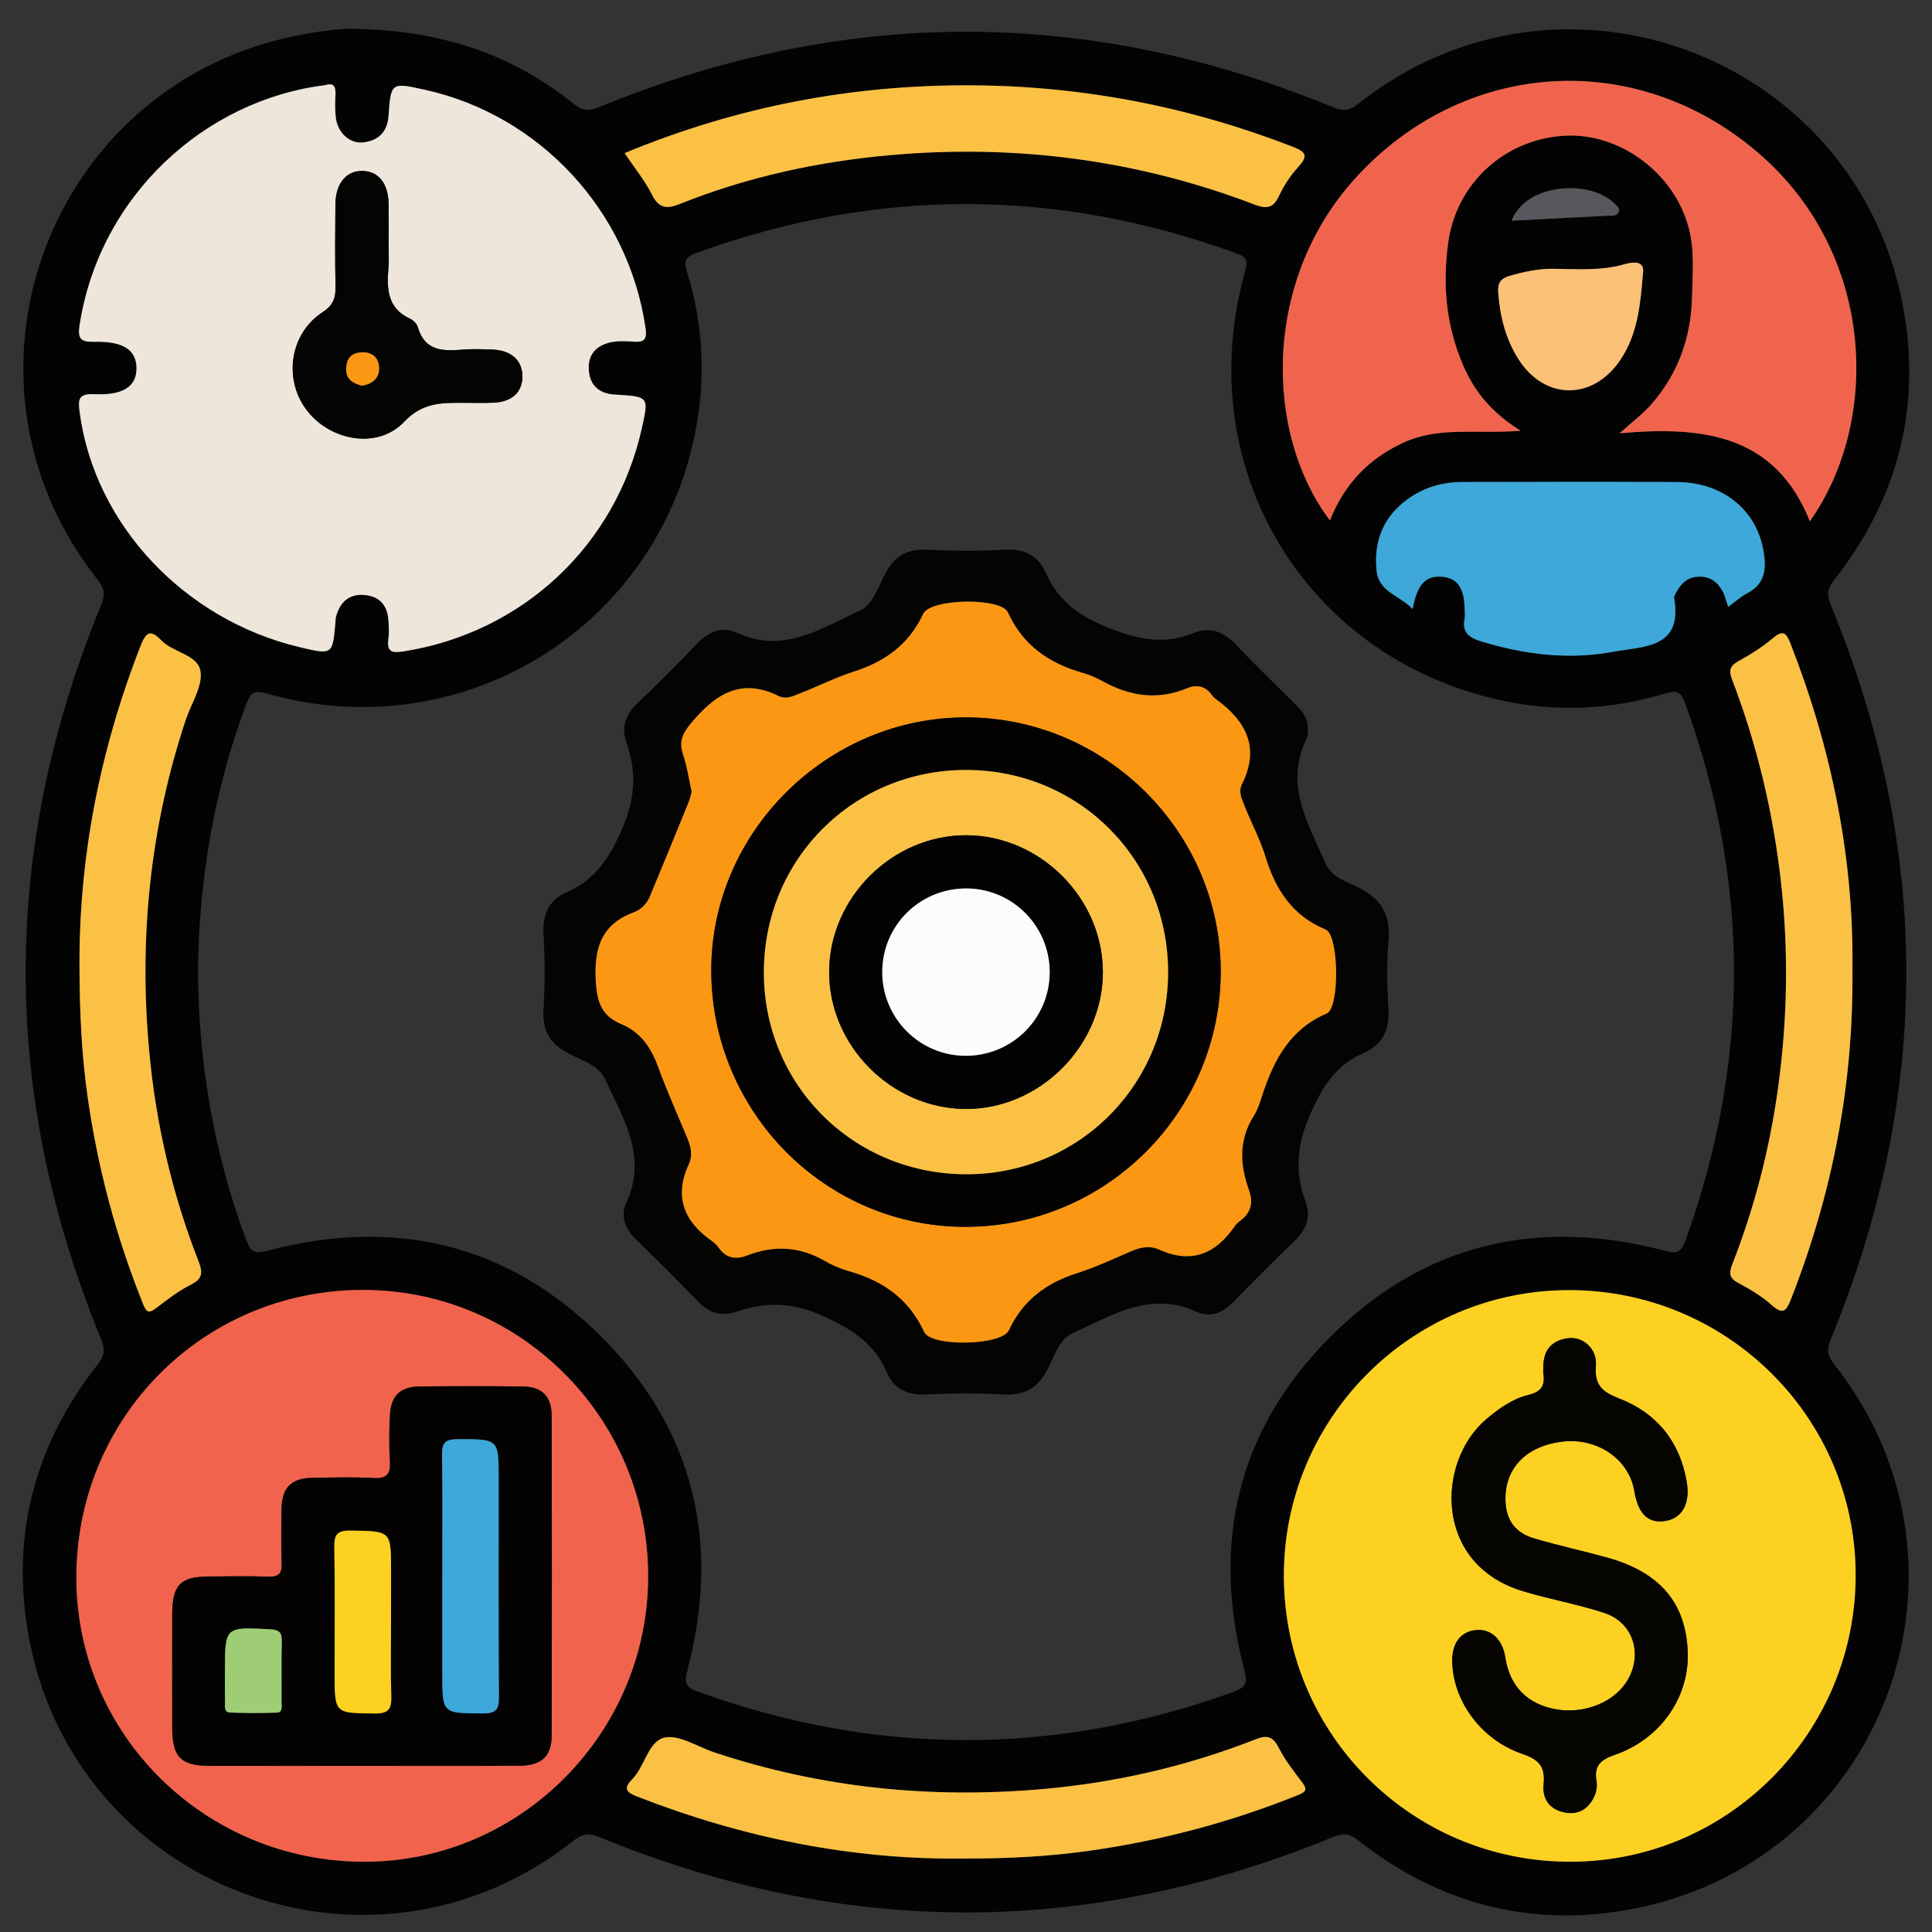 <?xml version="1.0" encoding="UTF-8"?>
<svg xmlns="http://www.w3.org/2000/svg" xmlns:xlink="http://www.w3.org/1999/xlink" version="1.1" id="Layer_1" x="0px" y="0px" width="85px" height="85px" viewBox="0 0 85 85" xml:space="preserve">
<rect x="0" y="0" width="85" height="85" fill="#333333" stroke="none"/>
<g id="Layer_1_1_" display="none">
	<path display="inline" fill="#030303" d="M42.807,4.472c11.269,0,22.541,0.083,33.808-0.04c4.668-0.05,8.201,3.523,8.171,8.15   c-0.093,14.03-0.03,28.062-0.036,42.092c-0.001,3.911-2.402,6.93-6.115,7.725c-0.722,0.156-1.455,0.145-2.188,0.145   c-6.227,0.003-12.452,0.01-18.68-0.011c-0.635-0.003-0.882,0.114-0.861,0.821c0.055,1.886,0.041,3.774,0.005,5.662   c-0.011,0.575,0.123,0.764,0.731,0.756c2.535-0.035,5.072-0.043,7.606-0.002c2.024,0.033,3.799,0.73,5.179,2.269   c0.86,0.957,1.315,2.081,1.313,3.38c-0.003,1.268,0.003,2.536-0.001,3.805c-0.004,1.284-0.434,1.723-1.721,1.723   c-10.113,0.003-20.229,0-30.343,0c-7.945,0-15.89,0.002-23.835,0c-1.569,0-1.926-0.359-1.928-1.938c0-0.986,0-1.973,0-2.959   c0-3.25,1.911-5.523,5.111-6.137c1.094-0.208,2.189-0.146,3.286-0.152c1.888-0.013,3.776-0.037,5.662,0.014   c0.662,0.021,0.786-0.191,0.773-0.801c-0.04-1.859-0.05-3.722,0.003-5.578c0.021-0.731-0.233-0.865-0.905-0.863   c-6.311,0.023-12.622,0.006-18.933,0.018c-3.29,0.008-5.734-1.385-7.253-4.318c-0.511-0.987-0.75-2.061-0.75-3.174   c-0.003-14.37-0.021-28.738,0.01-43.106c0.009-4.264,3.414-7.468,7.826-7.472C20.098,4.464,31.452,4.472,42.807,4.472z    M74.936,42.17c-1.028,0.671-1.494,1.51-0.854,2.717c0.128,0.24,0.154,0.535,0.217,0.807c0.08,0.351,0.286,0.531,0.649,0.523   c1.06,0.271,2.118,0.547,3.18,0.819c1.106,0.296,2.214,0.595,3.322,0.888c0.353,0.094,0.618,0.137,0.601-0.416   c-0.041-1.316-0.031-2.638-0.002-3.955c0.01-0.432-0.166-0.585-0.546-0.673c-1.116-0.26-2.226-0.543-3.338-0.817   c-0.531-0.146-1.083-0.241-1.589-0.447C75.837,41.315,75.316,41.498,74.936,42.17z M80.848,39.854   c0.037,0.02,0.075,0.039,0.114,0.058c-0.017-0.042-0.034-0.083-0.051-0.125c-0.06-0.124-0.103-0.262-0.183-0.37   c-2.58-3.447-7.889-3.564-10.852-0.207c-0.59,0.668-1.182,0.963-2.061,0.733c-5.573-1.457-11.15-2.902-16.729-4.34   c-0.768-0.198-1.188-0.633-1.341-1.429c-0.646-3.31-3.31-5.64-6.655-5.796c-1.201-0.056-2.37,0.157-3.539,0.887   c1.757,0.452,3.354,0.897,4.968,1.264c0.906,0.206,1.41,0.689,1.625,1.59c0.287,1.202,0.631,2.391,0.98,3.577   c0.182,0.612,0.033,1.105-0.393,1.543c-0.941,0.97-1.887,1.936-2.826,2.907c-0.477,0.493-1.017,0.624-1.689,0.435   c-1.353-0.379-2.715-0.724-4.083-1.045c-0.324-0.076-0.655-0.3-1.094-0.127c0.127,0.184,0.211,0.325,0.315,0.45   c2.805,3.407,7.819,3.493,10.793,0.141c0.645-0.726,1.271-0.942,2.22-0.69c5.403,1.437,10.815,2.847,16.239,4.209   c1.007,0.254,1.539,0.721,1.733,1.756c0.356,1.889,1.433,3.345,3.024,4.401c2.127,1.416,5.152,1.554,6.932,0.337   c-0.248-0.279-0.609-0.269-0.923-0.353c-1.356-0.362-2.718-0.711-4.084-1.038c-0.698-0.168-1.144-0.551-1.333-1.251   c-0.338-1.247-0.7-2.488-1.039-3.735c-0.191-0.706-0.05-1.314,0.503-1.846c0.833-0.799,1.657-1.611,2.425-2.471   c0.641-0.716,1.328-0.907,2.258-0.643C77.672,39.123,79.232,39.597,80.848,39.854z M71.443,52.832   c-0.848-0.587-1.752-0.85-2.815-0.828c-3.257,0.059-6.517,0.061-9.772-0.003c-0.922-0.019-1.551,0.265-2.023,1.006   c-0.657,0.611-1.38,0.72-2.145,0.233c-1.453-0.924-2.764-0.811-4.408-0.139c-1.754,0.717-2.855,1.61-3.25,3.439   c-0.166,0.773-0.735,1.168-1.543,1.168c-1.771,0.002-3.543,0.002-5.315,0c-0.764-0.001-1.273-0.366-1.532-1.085   c-0.114-0.317-0.284-0.62-0.35-0.944c-0.254-1.253-0.949-2.021-2.247-2.209c-0.243-0.035-0.501-0.137-0.697-0.283   c-1.479-1.104-2.923-0.855-4.375,0.054c-0.766,0.479-1.487,0.379-2.144-0.234c-0.472-0.745-1.102-1.046-2.026-1.006   c-1.852,0.08-3.709,0.021-5.564,0.024c-4.58,0.009-9.161,0.021-13.741,0.031c-1.038-0.231-1.361-0.591-1.361-1.595   C6.129,37.644,6.128,24.824,6.136,12.005c0-1.399,0.862-2.254,2.25-2.313C8.583,9.683,8.78,9.688,8.977,9.688   c22.568,0,45.134,0,67.705,0c0.281,0,0.563-0.004,0.844,0.021c1.107,0.103,1.912,0.931,1.99,2.044   c0.02,0.281,0.01,0.563,0.01,0.845c0,7.241,0,14.481,0.007,21.722c0,0.31-0.146,0.677,0.284,0.877   c0.785,0.365,1.439,0.938,2.221,1.531c0-0.281,0-0.44,0-0.6c0-7.974,0.008-15.947-0.004-23.92c-0.004-2.98-2.066-5.029-5.059-5.03   c-22.767-0.006-45.531-0.006-68.295,0C5.654,7.181,3.618,9.25,3.61,12.293c-0.008,3.156-0.002,6.311-0.002,9.467   c0,10.96,0.006,21.92-0.006,32.879c-0.002,1.518,0.449,2.82,1.55,3.873c1.112,1.066,2.479,1.317,3.97,1.316   c22.455-0.014,44.911-0.01,67.366-0.01c0.31,0,0.619-0.004,0.93-0.021c2.211-0.108,4.032-1.612,4.475-3.794   c0.342-1.684,0.078-3.395,0.15-5.234C78.824,53.631,75.311,54.195,71.443,52.832z M74.945,34.031   c0.308,0.015,0.627-0.016,0.922,0.054c0.855,0.204,0.976-0.165,0.972-0.946c-0.034-6.354-0.019-12.709-0.019-19.064   c0-1.797,0-1.797-1.872-1.635c-0.169-0.015-0.335-0.044-0.503-0.044c-21.631-0.002-43.263,0.001-64.895-0.016   c-0.608,0-0.729,0.175-0.728,0.75c0.017,11.802,0.02,23.604-0.006,35.405c-0.001,0.705,0.233,0.802,0.849,0.799   c4.844-0.021,9.689-0.012,14.534-0.012c0.269,0,0.537,0,0.967,0c-0.768-0.805-0.59-1.563-0.155-2.262   c0.853-1.365,0.727-2.57,0.132-4.112c-0.715-1.852-1.674-3.013-3.592-3.436c-0.753-0.166-1.068-0.736-1.059-1.518   c0.021-1.662,0.005-3.323,0.006-4.985c0.001-1.238,0.155-1.615,1.328-1.917c1.692-0.437,2.481-1.452,3.196-3.057   c0.773-1.735,0.805-3.118-0.13-4.655c-0.489-0.804-0.248-1.476,0.405-2.103c1.138-1.091,2.236-2.224,3.353-3.339   c0.917-0.916,1.249-1.059,2.363-0.427c1.477,0.838,2.726,0.743,4.346,0.105c1.782-0.702,2.845-1.629,3.262-3.439   c0.199-0.863,0.836-1.189,1.712-1.175c1.548,0.027,3.098,0.007,4.646,0.007c1.457,0,1.775,0.124,2.166,1.48   c0.442,1.54,1.338,2.305,2.832,2.987c1.822,0.833,3.311,0.928,4.961-0.115c0.65-0.41,1.287-0.222,1.828,0.331   c0.905,0.927,1.825,1.839,2.748,2.75c1.911,1.888,1.873,1.699,0.727,4.084c-0.419,0.874-0.572,1.615,0.011,2.481   c0.37,0.548,0.657,1.205,0.782,1.852c0.205,1.044,0.806,1.515,1.768,1.842c2.661,0.903,2.346,0.848,2.357,3.405   c0.004,0.758-0.247,1.707,0.113,2.224c0.392,0.564,1.433,0.473,2.18,0.703c0.025,0.008,0.053,0.018,0.079,0.028   c0.323,0.131,0.569,0.053,0.825-0.2C70.182,35.062,72.412,34.192,74.945,34.031z M28.872,35.802   c-0.384-7.415,5.85-14.176,13.27-14.392c7.521-0.219,13.526,4.876,14.538,12.356c0.051,0.375,0.184,0.542,0.524,0.628   c1.553,0.393,3.104,0.795,4.653,1.2c0.383,0.1,0.592,0.101,0.604-0.429c0.043-1.681,0.069-1.681-1.526-2.302   c-0.262-0.102-0.518-0.222-0.785-0.305c-0.649-0.203-1.035-0.629-1.196-1.291c-0.392-1.594-1.022-3.091-1.874-4.496   c-0.318-0.524-0.33-1.057-0.063-1.607c0.172-0.354,0.321-0.717,0.481-1.077c0.563-1.26,0.565-1.263-0.406-2.227   c-0.558-0.555-1.046-1.376-1.714-1.571c-0.721-0.211-1.49,0.494-2.225,0.823c-0.687,0.308-1.271,0.292-1.907-0.106   c-1.101-0.689-2.274-1.287-3.54-1.542c-1.326-0.268-2.115-0.93-2.391-2.239c-0.034-0.162-0.146-0.31-0.176-0.472   c-0.168-0.87-0.664-1.171-1.549-1.069c-0.859,0.099-1.88-0.213-2.564,0.152c-0.661,0.354-0.703,1.461-1.011,2.238   c-0.252,0.637-0.655,1.001-1.322,1.157c-0.987,0.23-1.962,0.541-2.853,1.019c-2.883,1.548-1.911,1.406-5.009,0.099   c-0.406-0.171-0.671-0.167-0.946,0.18c-0.173,0.219-0.398,0.397-0.594,0.6c-0.548,0.563-1.422,1.067-1.547,1.714   c-0.124,0.638,0.483,1.436,0.82,2.14c0.334,0.699,0.313,1.323-0.105,1.989c-0.673,1.076-1.271,2.223-1.501,3.464   c-0.261,1.414-1.067,2.091-2.37,2.493c-1.407,0.433-1.39,0.504-1.383,1.952c0.004,0.787-0.25,1.764,0.121,2.307   c0.369,0.541,1.362,0.688,2.107,0.931c0.758,0.247,1.151,0.742,1.317,1.491c0.232,1.047,0.506,2.131,1.123,2.981   c1.118,1.539,1.053,2.987,0.071,4.498c-0.367,0.563-0.319,1.021,0.257,1.407c0.137,0.093,0.237,0.24,0.362,0.354   c0.6,0.545,1.05,1.491,1.784,1.58c0.679,0.082,1.458-0.48,2.158-0.828c0.678-0.338,1.277-0.304,1.906,0.101   c0.806,0.519,1.659,1.056,2.582,1.216c2.109,0.361,3.345,1.505,3.743,3.588c0.078,0.408,0.328,0.521,0.729,0.51   c0.816-0.027,1.639-0.058,2.449,0.006c0.662,0.054,0.958-0.209,1.131-0.813c0.16-0.564,0.438-1.096,0.633-1.65   c0.193-0.556,0.562-0.904,1.122-1.039c1.653-0.396,3.199-1.055,4.654-1.927c0.474-0.282,0.938-0.295,1.451-0.103   c0.853,0.322,1.704,1.193,2.526,0.896c0.791-0.285,1.316-1.265,2.019-1.869c0.511-0.438,0.573-0.812,0.278-1.425   c-0.369-0.772-1.064-1.556-0.85-2.415c0.225-0.895-0.206-0.964-0.798-1.089c-0.304-0.063-0.619-0.103-0.899-0.224   c-0.558-0.242-0.869-0.075-1.246,0.408c-2.629,3.394-6.104,5.32-10.394,5.502C35.58,49.609,29.284,43.768,28.872,35.802z    M42.837,78.238c7.856,0,15.714,0.005,23.572-0.008c0.858-0.002,2.01,0.379,2.493-0.174c0.424-0.483,0.103-1.607,0.137-2.447   c0.041-0.998-0.413-1.729-1.189-2.289c-0.901-0.65-1.928-0.862-3.025-0.862c-14.672,0.005-29.345,0.004-44.017,0.004   c-0.226,0-0.451-0.002-0.675,0.017c-2.325,0.191-3.51,1.459-3.51,3.748c0,0.338,0.051,0.687-0.01,1.012   c-0.168,0.904,0.253,1.021,1.05,1.019C26.053,78.229,34.445,78.238,42.837,78.238z M42.756,69.755   c3.547,0,7.096-0.009,10.645,0.011c0.548,0.002,0.801-0.092,0.787-0.729c-0.043-1.913-0.039-3.83-0.004-5.743   c0.012-0.62-0.238-0.761-0.791-0.76c-7.098,0.01-14.192,0.011-21.29-0.004c-0.522,0-0.676,0.166-0.669,0.679   c0.025,1.942,0.036,3.886-0.005,5.828c-0.012,0.616,0.199,0.735,0.767,0.731C35.717,69.743,39.237,69.755,42.756,69.755z    M51.479,42.481c-0.918-0.495-1.564-0.34-2.375,0.355c-5.365,4.607-13.638,2.094-15.63-4.689c-0.187-0.637-0.344-1.272,0.176-1.829   c0.523-0.561,1.155-0.438,1.806-0.269c2.121,0.552,4.249,1.08,6.369,1.632c0.311,0.081,0.543,0.148,0.837-0.112   c1.762-1.557,1.749-1.543,1.166-3.745c-0.151-0.574-0.442-0.801-0.995-0.934c-2.103-0.508-4.196-1.057-6.287-1.612   c-1.507-0.4-1.809-1.489-0.745-2.606c4.949-5.192,13.729-3.345,16.173,3.403c0.074,0.211,0.139,0.427,0.207,0.641   c0.246,0.746,0.992,0.717,1.473,0.663c0.434-0.049,0.105-0.634,0.017-0.957c-1.271-4.605-5.249-7.93-9.894-8.291   c-4.81-0.374-9.317,2.3-11.229,6.659c-1.946,4.435-0.879,9.558,2.675,12.853C39.92,48.001,47.711,47.467,51.479,42.481z    M60.552,49.271c2.269,0,4.388,0,6.589,0c-0.58-0.953-1.072-1.862-1.317-2.875c-0.068-0.282-0.271-0.342-0.482-0.396   c-1.711-0.445-3.426-0.873-5.133-1.327c-0.515-0.136-0.563,0.084-0.403,0.468c0.283,0.672,0.577,1.338,0.896,1.994   C61.05,47.855,61.2,48.557,60.552,49.271z"></path>
	<path display="inline" fill="#D7EBFD" d="M74.945,34.031c-2.533,0.161-4.766,1.03-6.59,2.832c-0.256,0.253-0.502,0.332-0.824,0.2   c-0.026-0.011-0.053-0.02-0.079-0.028c-0.747-0.23-1.788-0.139-2.181-0.703c-0.359-0.518-0.108-1.466-0.112-2.224   c-0.013-2.558,0.304-2.502-2.357-3.405c-0.962-0.327-1.563-0.798-1.768-1.842c-0.125-0.647-0.412-1.304-0.782-1.852   c-0.583-0.867-0.43-1.607-0.011-2.481c1.147-2.385,1.186-2.196-0.728-4.084c-0.922-0.91-1.842-1.823-2.746-2.75   c-0.543-0.553-1.179-0.741-1.828-0.331c-1.651,1.042-3.14,0.947-4.961,0.115c-1.494-0.682-2.391-1.447-2.834-2.987   c-0.39-1.356-0.707-1.479-2.164-1.48c-1.551,0-3.1,0.021-4.647-0.007c-0.876-0.015-1.513,0.312-1.712,1.175   c-0.417,1.81-1.48,2.737-3.262,3.439c-1.62,0.638-2.869,0.733-4.346-0.105c-1.115-0.632-1.446-0.489-2.363,0.427   c-1.116,1.115-2.214,2.248-3.353,3.339c-0.653,0.627-0.895,1.298-0.405,2.103c0.935,1.538,0.903,2.92,0.13,4.655   c-0.714,1.604-1.503,2.62-3.196,3.057c-1.173,0.303-1.327,0.679-1.328,1.917c-0.001,1.662,0.014,3.324-0.006,4.985   c-0.009,0.782,0.305,1.352,1.059,1.518c1.918,0.422,2.877,1.584,3.592,3.436c0.595,1.542,0.721,2.747-0.132,4.112   c-0.435,0.697-0.613,1.457,0.155,2.262c-0.43,0-0.698,0-0.967,0c-4.844,0-9.689-0.012-14.534,0.012   c-0.616,0.003-0.85-0.094-0.849-0.799C8.843,36.733,8.84,24.931,8.823,13.129c0-0.575,0.12-0.75,0.728-0.75   c21.631,0.017,43.264,0.014,64.895,0.016c0.168,0,0.334,0.029,0.503,0.044C74.947,19.637,74.945,26.834,74.945,34.031z"></path>
	<path display="inline" fill="#E8EBED" d="M28.825,53.007c0.657,0.613,1.378,0.714,2.144,0.234c1.452-0.909,2.897-1.157,4.375-0.054   c0.196,0.146,0.455,0.248,0.697,0.283c1.298,0.188,1.993,0.956,2.247,2.209c0.065,0.324,0.236,0.627,0.35,0.944   c0.259,0.719,0.768,1.084,1.532,1.085c1.771,0.002,3.543,0.002,5.314,0c0.809,0,1.379-0.395,1.545-1.168   c0.394-1.829,1.494-2.723,3.248-3.439c1.646-0.672,2.957-0.785,4.408,0.139c0.766,0.484,1.487,0.378,2.146-0.233   c4.573,0.004,9.146,0.007,13.721,0.015c0.315,0,0.614-0.035,0.892-0.188c3.867,1.364,7.382,0.799,10.6-2.062   c-0.072,1.842,0.189,3.552-0.15,5.234c-0.441,2.182-2.264,3.686-4.475,3.794c-0.311,0.017-0.62,0.021-0.93,0.021   c-22.455,0-44.911-0.004-67.366,0.01c-1.49,0.001-2.858-0.25-3.97-1.316c-1.101-1.054-1.552-2.357-1.55-3.873   C3.615,43.68,3.608,32.72,3.608,21.76c0-3.156-0.006-6.311,0.002-9.467C3.618,9.25,5.654,7.181,8.678,7.18   c22.765-0.006,45.53-0.006,68.294,0c2.992,0,5.055,2.05,5.06,5.03c0.012,7.974,0.004,15.947,0.004,23.92c0,0.159,0,0.318,0,0.6   c-0.78-0.593-1.435-1.166-2.22-1.531c-0.432-0.2-0.285-0.567-0.285-0.877c-0.008-7.241-0.006-14.481-0.006-21.722   c0-0.282,0.009-0.564-0.012-0.845c-0.076-1.114-0.882-1.942-1.988-2.044c-0.28-0.026-0.563-0.021-0.846-0.021   c-22.568-0.001-45.136-0.001-67.704,0c-0.197,0-0.395-0.005-0.592,0.003c-1.388,0.059-2.249,0.914-2.25,2.313   C6.128,24.824,6.129,37.644,6.133,50.463c0,1.004,0.324,1.362,1.361,1.596c-0.106,0.771,0.311,0.967,0.993,0.965   C15.267,53.011,22.046,53.011,28.825,53.007z"></path>
	<path display="inline" fill="#FBDD75" d="M28.872,35.802c0.413,7.966,6.708,13.808,14.671,13.474   c4.289-0.18,7.766-2.107,10.395-5.5c0.375-0.484,0.688-0.651,1.246-0.409c0.279,0.12,0.596,0.161,0.898,0.224   c0.592,0.125,1.021,0.194,0.798,1.09c-0.216,0.858,0.479,1.641,0.851,2.414c0.295,0.613,0.23,0.985-0.279,1.426   c-0.701,0.604-1.227,1.584-2.02,1.869c-0.822,0.295-1.674-0.576-2.525-0.897c-0.514-0.192-0.979-0.181-1.451,0.103   c-1.455,0.872-3.001,1.53-4.654,1.928c-0.563,0.135-0.929,0.482-1.121,1.037c-0.195,0.557-0.474,1.086-0.634,1.651   c-0.173,0.604-0.469,0.866-1.131,0.813c-0.812-0.063-1.633-0.035-2.449-0.008c-0.4,0.014-0.651-0.101-0.729-0.509   c-0.398-2.083-1.634-3.226-3.743-3.588c-0.923-0.16-1.776-0.696-2.582-1.216c-0.629-0.403-1.228-0.438-1.906-0.102   c-0.7,0.349-1.479,0.91-2.158,0.83c-0.734-0.09-1.184-1.035-1.784-1.58c-0.125-0.113-0.225-0.262-0.362-0.354   c-0.576-0.386-0.625-0.843-0.257-1.407c0.982-1.511,1.046-2.959-0.071-4.498c-0.617-0.851-0.891-1.934-1.123-2.981   c-0.166-0.749-0.559-1.244-1.317-1.491c-0.745-0.243-1.738-0.39-2.107-0.931c-0.371-0.543-0.116-1.521-0.121-2.307   c-0.007-1.448-0.024-1.519,1.383-1.952c1.303-0.402,2.109-1.079,2.37-2.493c0.23-1.242,0.828-2.389,1.501-3.464   c0.418-0.666,0.44-1.29,0.105-1.989c-0.337-0.704-0.944-1.502-0.82-2.14c0.125-0.647,0.999-1.151,1.547-1.714   c0.196-0.202,0.421-0.38,0.594-0.6c0.275-0.347,0.54-0.351,0.946-0.18c3.098,1.307,2.126,1.449,5.009-0.099   c0.891-0.478,1.866-0.789,2.853-1.019c0.667-0.155,1.07-0.52,1.322-1.157c0.308-0.777,0.35-1.885,1.011-2.238   c0.684-0.366,1.705-0.054,2.564-0.152c0.886-0.102,1.38,0.2,1.55,1.069c0.029,0.163,0.141,0.31,0.174,0.472   c0.275,1.309,1.064,1.971,2.392,2.239c1.265,0.255,2.44,0.853,3.54,1.542c0.636,0.398,1.222,0.414,1.906,0.106   c0.733-0.329,1.505-1.034,2.226-0.823c0.668,0.195,1.156,1.016,1.714,1.571c0.973,0.964,0.969,0.967,0.406,2.227   c-0.16,0.359-0.311,0.723-0.482,1.077c-0.268,0.551-0.256,1.083,0.063,1.607c0.851,1.404,1.481,2.901,1.874,4.496   c0.16,0.662,0.547,1.087,1.197,1.291c0.268,0.083,0.522,0.203,0.785,0.305c1.596,0.622,1.568,0.621,1.525,2.302   c-0.014,0.53-0.223,0.529-0.605,0.429c-1.549-0.404-3.101-0.807-4.652-1.2c-0.342-0.086-0.475-0.253-0.525-0.628   c-1.011-7.48-7.016-12.575-14.537-12.356C34.722,21.625,28.488,28.387,28.872,35.802z"></path>
	<path display="inline" fill="#EBEEF0" d="M42.837,78.238c-8.393,0-16.785-0.012-25.177,0.018c-0.797,0.002-1.218-0.113-1.05-1.018   c0.061-0.326,0.01-0.674,0.01-1.012c0-2.289,1.186-3.558,3.51-3.748c0.224-0.02,0.45-0.018,0.675-0.018   c14.672,0,29.345,0.001,44.017-0.004c1.099,0,2.123,0.212,3.025,0.863c0.776,0.56,1.23,1.289,1.189,2.287   c-0.034,0.841,0.287,1.965-0.137,2.447c-0.483,0.553-1.635,0.172-2.493,0.174C58.552,78.243,50.693,78.238,42.837,78.238z"></path>
	<path display="inline" fill="#817481" d="M80.846,39.855c-1.611-0.258-3.174-0.732-4.738-1.177   c-0.93-0.264-1.616-0.073-2.258,0.643c-0.768,0.86-1.592,1.672-2.425,2.471c-0.553,0.531-0.694,1.14-0.503,1.845   c0.339,1.248,0.701,2.489,1.039,3.736c0.189,0.7,0.635,1.083,1.333,1.251c1.366,0.327,2.728,0.676,4.084,1.038   c0.313,0.084,0.675,0.072,0.923,0.352c-1.779,1.219-4.805,1.08-6.932-0.336c-1.594-1.058-2.668-2.514-3.023-4.4   c-0.195-1.036-0.729-1.504-1.734-1.756c-5.424-1.364-10.836-2.773-16.239-4.21c-0.947-0.252-1.575-0.036-2.22,0.69   c-2.975,3.351-7.988,3.267-10.793-0.141c-0.104-0.125-0.188-0.266-0.315-0.45c0.438-0.173,0.77,0.052,1.094,0.127   c1.368,0.321,2.731,0.666,4.083,1.045c0.673,0.189,1.212,0.058,1.689-0.435c0.939-0.971,1.885-1.937,2.826-2.907   c0.426-0.438,0.572-0.932,0.393-1.543c-0.352-1.186-0.693-2.375-0.98-3.577c-0.215-0.901-0.719-1.385-1.625-1.59   c-1.614-0.367-3.21-0.812-4.968-1.264c1.169-0.73,2.338-0.943,3.539-0.887c3.346,0.157,6.012,2.487,6.655,5.796   c0.153,0.795,0.573,1.23,1.341,1.429c5.577,1.438,11.154,2.883,16.729,4.34c0.879,0.23,1.471-0.064,2.061-0.733   c2.963-3.358,8.271-3.24,10.852,0.207c0.08,0.108,0.123,0.246,0.183,0.37C80.891,39.81,80.867,39.832,80.846,39.855z"></path>
	<path display="inline" fill="#A499A4" d="M42.756,69.755c-3.52,0-7.04-0.012-10.56,0.013c-0.568,0.004-0.779-0.115-0.767-0.73   c0.041-1.941,0.03-3.887,0.005-5.828c-0.006-0.514,0.147-0.68,0.669-0.678c7.096,0.014,14.192,0.013,21.29,0.003   c0.553-0.001,0.803,0.14,0.791,0.76c-0.035,1.913-0.039,3.83,0.004,5.743c0.014,0.638-0.239,0.73-0.787,0.729   C49.854,69.746,46.305,69.755,42.756,69.755z"></path>
	<path display="inline" fill="#E7E9EB" d="M51.479,42.481c-3.768,4.985-11.559,5.52-16.257,1.162   c-3.554-3.295-4.621-8.417-2.675-12.854c1.912-4.359,6.421-7.033,11.229-6.659c4.645,0.361,8.623,3.686,9.894,8.291   c0.09,0.322,0.417,0.908-0.017,0.957c-0.479,0.054-1.227,0.083-1.473-0.663c-0.068-0.213-0.133-0.43-0.207-0.641   c-2.443-6.748-11.225-8.595-16.173-3.403c-1.064,1.117-0.762,2.207,0.745,2.606c2.091,0.555,4.184,1.104,6.287,1.612   c0.552,0.133,0.843,0.36,0.995,0.934c0.583,2.202,0.596,2.188-1.166,3.745c-0.294,0.26-0.526,0.193-0.837,0.112   c-2.121-0.553-4.248-1.081-6.369-1.632c-0.65-0.169-1.283-0.292-1.806,0.269c-0.52,0.556-0.363,1.191-0.176,1.829   c1.993,6.784,10.265,9.297,15.63,4.689C49.913,42.141,50.561,41.986,51.479,42.481z"></path>
	<path display="inline" fill="#C3E1FE" d="M74.945,34.031c0-7.197,0.002-14.394,0.003-21.591c1.872-0.162,1.872-0.162,1.872,1.635   c0,6.355-0.016,12.71,0.019,19.064c0.004,0.781-0.114,1.149-0.972,0.946C75.572,34.015,75.253,34.046,74.945,34.031z"></path>
	<path display="inline" fill="#D4E8FA" d="M60.552,49.271c0.648-0.715,0.498-1.416,0.147-2.138   c-0.318-0.655-0.612-1.323-0.896-1.995c-0.16-0.383-0.109-0.603,0.403-0.467c1.707,0.454,3.422,0.883,5.133,1.327   c0.212,0.056,0.414,0.114,0.481,0.397c0.246,1.012,0.738,1.922,1.318,2.875C64.939,49.271,62.82,49.271,60.552,49.271z"></path>
	<path display="inline" fill="#D2E4F3" d="M28.825,53.007c-6.779,0.004-13.559,0.004-20.338,0.017   c-0.683,0.002-1.099-0.194-0.993-0.965c4.58-0.012,9.161-0.023,13.741-0.033c1.855-0.004,3.712,0.057,5.564-0.023   C27.724,51.961,28.353,52.262,28.825,53.007z"></path>
	<path display="inline" fill="#E6E9EC" d="M78.164,42.063c1.111,0.274,2.223,0.557,3.338,0.817c0.38,0.088,0.557,0.242,0.546,0.673   c-0.03,1.317-0.039,2.639,0.002,3.955c0.019,0.553-0.248,0.51-0.601,0.416c-1.108-0.293-2.215-0.592-3.322-0.888   C78.141,45.379,78.15,43.721,78.164,42.063z"></path>
	<path display="inline" fill="#C2DFFB" d="M78.164,42.063c-0.014,1.658-0.023,3.315-0.037,4.974c-1.061-0.273-2.12-0.547-3.18-0.819   c-0.004-1.35-0.008-2.698-0.012-4.047c0.381-0.673,0.9-0.855,1.64-0.554C77.081,41.822,77.633,41.918,78.164,42.063z"></path>
	<path display="inline" fill="#D2E4F3" d="M71.443,52.832c-0.277,0.154-0.576,0.189-0.893,0.188   c-4.574-0.008-9.146-0.01-13.721-0.014c0.473-0.742,1.102-1.023,2.023-1.006c3.256,0.063,6.517,0.063,9.772,0.003   C69.691,51.982,70.598,52.245,71.443,52.832z"></path>
	<path display="inline" fill="#D3E6F8" d="M74.936,42.17c0.004,1.35,0.008,2.698,0.013,4.047c-0.363,0.008-0.569-0.174-0.649-0.523   c-0.063-0.271-0.089-0.565-0.217-0.807C73.441,43.682,73.906,42.841,74.936,42.17z"></path>
	<path display="inline" fill="#817481" d="M80.911,39.788c0.017,0.042,0.034,0.083,0.051,0.125c-0.039-0.02-0.077-0.039-0.114-0.058   C80.867,39.832,80.891,39.81,80.911,39.788z"></path>
</g>
<path fill-rule="evenodd" clip-rule="evenodd" fill="#030303" d="M15.579,1.269c3.871,0.066,6.972,1.133,9.667,3.305  c0.384,0.31,0.662,0.324,1.096,0.146C37.112,0.29,47.89,0.291,58.659,4.721c0.438,0.18,0.712,0.15,1.095-0.154  c8.927-7.068,22.054-2.098,24.008,9.116c0.762,4.372-0.319,8.342-3.068,11.831c-0.302,0.384-0.329,0.661-0.149,1.097  c4.435,10.77,4.435,21.547-0.001,32.317c-0.18,0.437-0.15,0.712,0.152,1.096c7.066,8.948,2.114,22.037-9.11,24.006  c-4.371,0.767-8.342-0.316-11.832-3.062c-0.385-0.304-0.661-0.329-1.097-0.149c-10.771,4.427-21.548,4.429-32.315-0.007  c-0.499-0.205-0.773-0.094-1.161,0.211c-8.915,7.002-22.01,2.001-23.944-9.171c-0.757-4.372,0.318-8.342,3.069-11.83  c0.305-0.387,0.323-0.662,0.145-1.096C0.022,48.154,0.021,37.377,4.453,26.607c0.181-0.438,0.15-0.711-0.152-1.094  c-7.066-8.943-2.093-22.041,9.114-24.016C14.262,1.348,15.124,1.24,15.579,1.269z M8.71,42.692  c0.023,4.072,0.694,8.026,2.118,11.852c0.195,0.524,0.351,0.64,0.934,0.485c5.59-1.481,10.591-0.32,14.689,3.774  s5.264,9.095,3.792,14.688c-0.147,0.563-0.077,0.742,0.472,0.94c7.849,2.83,15.687,2.835,23.538,0.012  c0.593-0.214,0.636-0.425,0.484-1.004c-1.454-5.563-0.285-10.535,3.781-14.612c4.092-4.102,9.087-5.274,14.683-3.811  c0.53,0.139,0.744,0.139,0.954-0.441c2.843-7.878,2.847-15.743-0.008-23.618c-0.179-0.494-0.33-0.614-0.873-0.449  c-2.389,0.724-4.831,0.834-7.268,0.297c-8.651-1.907-13.641-10.304-11.225-18.879c0.13-0.461,0.057-0.621-0.38-0.78  c-7.925-2.885-15.845-2.892-23.774-0.012c-0.479,0.174-0.553,0.349-0.4,0.836c0.736,2.36,0.834,4.776,0.335,7.186  c-1.78,8.599-10.342,13.767-18.811,11.359c-0.589-0.167-0.735-0.026-0.927,0.488C9.419,34.776,8.755,38.675,8.71,42.692z   M14.314,3.746C9.033,4.393,4.378,8.597,3.501,14.306c-0.093,0.604,0.055,0.747,0.647,0.732c1.283-0.031,1.851,0.359,1.857,1.161  c0.006,0.791-0.568,1.202-1.847,1.144c-0.729-0.034-0.727,0.244-0.65,0.817c0.658,4.905,4.584,9.104,9.68,10.314  c1.444,0.342,1.444,0.342,1.57-1.099c0.007-0.083,0.005-0.169,0.027-0.249c0.177-0.645,0.577-1.015,1.271-0.947  c0.652,0.063,0.988,0.461,1.031,1.103c0.019,0.278,0.039,0.562,0.001,0.835c-0.081,0.583,0.182,0.618,0.669,0.541  c5.231-0.826,9.328-4.652,10.48-9.813c0.312-1.394,0.312-1.394-1.144-1.483c-0.028-0.002-0.056-0.001-0.083-0.004  c-0.642-0.052-1.04-0.384-1.102-1.035c-0.066-0.694,0.299-1.117,0.951-1.261c0.32-0.07,0.667-0.058,0.998-0.031  c0.466,0.037,0.619-0.075,0.544-0.594c-0.743-5.141-4.634-9.362-9.699-10.485c-1.496-0.332-1.504-0.332-1.608,1.145  c-0.049,0.696-0.43,1.077-1.084,1.166c-0.611,0.083-1.156-0.413-1.237-1.098c-0.04-0.33-0.03-0.668-0.013-1.001  C14.778,3.804,14.672,3.626,14.314,3.746z M56.485,69.373c0.027,6.961,5.669,12.558,12.636,12.536  c6.933-0.021,12.547-5.7,12.52-12.661c-0.027-6.902-5.665-12.488-12.602-12.488C62.087,56.76,56.458,62.416,56.485,69.373z   M15.925,56.752C8.91,56.774,3.336,62.406,3.36,69.446c0.024,6.915,5.708,12.487,12.713,12.463  c6.875-0.024,12.491-5.734,12.442-12.651C28.466,62.319,22.838,56.729,15.925,56.752z M66.902,18.95  c-1.262-0.782-2.02-1.707-2.517-2.849c-0.766-1.756-0.931-3.58-0.665-5.46c0.365-2.577,2.473-4.511,5.095-4.669  c2.438-0.147,4.826,1.625,5.476,4.03c0.275,1.018,0.172,2.048,0.15,3.07c-0.037,1.774-0.617,3.374-1.792,4.721  c-0.349,0.4-0.786,0.724-1.392,1.271c3.705-0.339,6.856,0.083,8.369,3.87c3.101-4.389,2.875-11.608-2.068-16.03  c-5.293-4.734-12.878-4.407-17.746,0.738c-4.361,4.61-4.161,11.488-1.301,15.253c0.63-1.585,1.698-2.72,3.249-3.428  C63.332,18.75,64.99,19.108,66.902,18.95z M62.151,26.797c0.198-1.096,0.574-1.474,1.275-1.422c0.692,0.051,1.001,0.491,1.012,1.443  c0.001,0.139,0.022,0.283-0.004,0.417c-0.115,0.6,0.211,0.825,0.729,0.984c1.914,0.586,3.868,0.822,5.834,0.454  c1.29-0.241,3.054-0.129,2.656-2.356c-0.016-0.092,0.068-0.208,0.122-0.305c0.216-0.39,0.52-0.633,0.993-0.641  c0.476-0.007,0.791,0.237,1.007,0.62c0.115,0.205,0.165,0.446,0.259,0.711c0.298-0.217,0.547-0.45,0.838-0.602  c0.839-0.435,0.844-1.166,0.701-1.929c-0.333-1.783-1.826-2.954-3.799-2.962c-3.147-0.015-6.295-0.008-9.442-0.001  c-0.881,0.001-1.702,0.242-2.417,0.765c-1.057,0.774-1.479,1.83-1.353,3.127C60.657,26.052,61.56,26.176,62.151,26.797z   M27.479,6.737c0.442,0.659,0.891,1.202,1.197,1.816c0.306,0.614,0.645,0.655,1.233,0.42c2.977-1.191,6.09-1.866,9.269-2.148  c5.496-0.487,10.855,0.203,16.023,2.178c0.575,0.22,0.835,0.124,1.086-0.415c0.209-0.448,0.499-0.876,0.831-1.244  c0.419-0.463,0.372-0.646-0.226-0.879c-4.544-1.768-9.238-2.681-14.121-2.71C37.491,3.722,32.419,4.688,27.479,6.737z M3.498,42.736  c0.012,1.858,0.095,3.659,0.348,5.458c0.445,3.168,1.261,6.226,2.454,9.191c0.152,0.377,0.267,0.395,0.57,0.166  c0.487-0.368,0.975-0.757,1.517-1.024c0.536-0.265,0.542-0.539,0.345-1.043c-1.168-2.982-1.881-6.088-2.171-9.268  c-0.452-4.948,0.038-9.812,1.611-14.545c0.235-0.708,0.738-1.446,0.653-2.111c-0.098-0.764-1.194-0.834-1.721-1.378  c-0.457-0.472-0.663-0.422-0.917,0.228C4.38,33.034,3.447,37.816,3.498,42.736z M81.499,42.651  c0.065-4.877-0.905-9.682-2.721-14.329c-0.175-0.448-0.311-0.642-0.774-0.25c-0.464,0.392-0.988,0.722-1.521,1.016  c-0.375,0.207-0.431,0.413-0.283,0.796c1.104,2.881,1.812,5.854,2.156,8.926c0.341,3.035,0.285,6.054-0.131,9.067  c-0.368,2.665-1.036,5.262-2.021,7.769c-0.149,0.379-0.109,0.593,0.273,0.798c0.512,0.275,1.028,0.576,1.457,0.962  c0.514,0.461,0.658,0.274,0.868-0.263C80.609,52.522,81.554,47.741,81.499,42.651z M42.474,81.768  c1.868,0.004,3.697-0.09,5.521-0.351c3.138-0.447,6.17-1.26,9.109-2.439c0.358-0.145,0.422-0.252,0.18-0.569  c-0.37-0.485-0.75-0.977-1.028-1.516c-0.26-0.503-0.505-0.572-1.034-0.363c-3.007,1.182-6.141,1.898-9.349,2.182  c-4.918,0.434-9.755-0.05-14.46-1.618c-0.733-0.244-1.537-0.79-2.184-0.644c-0.711,0.16-0.855,1.268-1.418,1.834  c-0.427,0.43-0.212,0.59,0.239,0.765C32.7,80.855,37.503,81.837,42.474,81.768z M72.277,12.102c0.066-0.386-0.021-0.704-0.841-0.47  c-0.989,0.283-2.039,0.208-3.068,0.192c-0.671-0.01-1.316,0.126-1.96,0.313c-0.395,0.116-0.523,0.329-0.494,0.723  c0.075,1.038,0.319,2.027,0.872,2.912c1.168,1.871,3.34,1.86,4.544,0C72.004,14.733,72.163,13.561,72.277,12.102z M66.505,9.71  c1.399-0.073,2.8-0.144,4.199-0.219c0.187-0.01,0.413,0.05,0.512-0.174c0.066-0.15-0.074-0.245-0.168-0.343  C70.018,7.899,67.156,8.023,66.505,9.71z"></path>
<path fill-rule="evenodd" clip-rule="evenodd" fill="#EEE6DA" d="M14.314,3.746c0.358-0.119,0.464,0.058,0.446,0.418  c-0.017,0.333-0.026,0.671,0.013,1.001c0.081,0.686,0.626,1.182,1.237,1.098c0.654-0.089,1.035-0.469,1.084-1.166  c0.104-1.477,0.113-1.477,1.608-1.145c5.065,1.123,8.956,5.344,9.699,10.485c0.075,0.519-0.078,0.631-0.544,0.594  c-0.331-0.026-0.678-0.039-0.998,0.031c-0.652,0.144-1.018,0.567-0.951,1.261c0.063,0.651,0.46,0.983,1.102,1.035  c0.028,0.002,0.056,0.002,0.083,0.004c1.455,0.089,1.455,0.089,1.144,1.483c-1.152,5.161-5.249,8.987-10.48,9.813  c-0.487,0.077-0.75,0.042-0.669-0.541c0.038-0.273,0.017-0.557-0.001-0.835c-0.043-0.642-0.379-1.04-1.031-1.103  c-0.694-0.067-1.094,0.302-1.271,0.947c-0.022,0.079-0.02,0.166-0.027,0.249c-0.126,1.441-0.126,1.441-1.57,1.099  c-5.096-1.21-9.022-5.409-9.68-10.314c-0.077-0.573-0.079-0.851,0.65-0.817c1.279,0.059,1.853-0.353,1.847-1.144  c-0.006-0.802-0.574-1.192-1.857-1.161c-0.592,0.014-0.74-0.128-0.647-0.732C4.378,8.597,9.033,4.393,14.314,3.746z M17.097,10.826  c0-0.612,0.005-1.225-0.001-1.836c-0.009-0.904-0.427-1.444-1.124-1.468c-0.731-0.026-1.208,0.541-1.216,1.477  c-0.01,1.196-0.02,2.394,0.005,3.59c0.011,0.501-0.084,0.831-0.564,1.144c-1.43,0.933-1.732,2.901-0.738,4.264  c1.02,1.396,3.143,1.802,4.318,0.564c0.815-0.859,1.643-0.837,2.593-0.839c0.445,0,0.892,0.013,1.336-0.005  c0.804-0.032,1.264-0.448,1.278-1.129c0.015-0.71-0.474-1.171-1.301-1.206c-0.444-0.019-0.893-0.034-1.335,0.002  c-0.862,0.071-1.658,0.067-1.963-0.981c-0.042-0.145-0.186-0.307-0.325-0.37c-1.041-0.468-1.047-1.353-0.967-2.288  C17.119,11.44,17.097,11.132,17.097,10.826z"></path>
<path fill-rule="evenodd" clip-rule="evenodd" fill="#FCD122" d="M56.485,69.373c-0.027-6.957,5.602-12.613,12.554-12.613  c6.937,0,12.574,5.586,12.602,12.488c0.027,6.961-5.587,12.64-12.52,12.661C62.154,81.931,56.513,76.334,56.485,69.373z   M63.893,73.106c0.032,1.716,1.262,3.443,3.098,4.064c0.765,0.26,0.997,0.597,0.922,1.343c-0.063,0.63,0.256,1.081,0.893,1.222  c0.546,0.12,0.989-0.077,1.271-0.572c0.142-0.247,0.209-0.527,0.162-0.807c-0.114-0.669,0.171-0.93,0.813-1.152  c2.02-0.701,3.274-2.547,3.202-4.516c-0.079-2.162-1.224-3.517-3.544-4.159c-1.07-0.296-2.158-0.53-3.223-0.846  c-0.719-0.213-1.178-0.694-1.243-1.499c-0.123-1.49,0.825-2.554,2.486-2.757c1.543-0.188,2.941,0.771,3.175,2.178  c0.166,1,0.601,1.426,1.344,1.315c0.762-0.112,1.125-0.767,0.957-1.739c-0.306-1.767-1.32-3.01-2.959-3.647  c-0.753-0.293-1.108-0.586-1.035-1.45c0.062-0.731-0.559-1.281-1.199-1.208c-0.697,0.078-1.103,0.485-1.111,1.223  c-0.001,0.111-0.016,0.225,0.001,0.333c0.076,0.516-0.078,0.801-0.644,0.937c-0.706,0.17-1.305,0.595-1.865,1.069  c-2.197,1.86-2.326,6.36,1.574,7.558c1.194,0.367,2.438,0.577,3.622,0.97c1.249,0.413,1.687,1.77,1.038,2.921  c-0.561,0.995-1.915,1.551-3.199,1.313c-1.244-0.23-2.01-1.022-2.201-2.273c-0.124-0.813-0.641-1.285-1.317-1.205  C64.248,71.798,63.878,72.304,63.893,73.106z"></path>
<path fill-rule="evenodd" clip-rule="evenodd" fill="#F1634D" d="M15.925,56.752c6.913-0.023,12.541,5.567,12.591,12.506  c0.049,6.917-5.567,12.627-12.442,12.651C9.068,81.934,3.384,76.361,3.36,69.446C3.336,62.406,8.91,56.774,15.925,56.752z   M15.989,77.69c2.285,0,4.569,0.009,6.854-0.005c0.985-0.005,1.427-0.416,1.429-1.341c0.01-4.681,0.009-9.361,0-14.042  c-0.002-0.868-0.424-1.292-1.275-1.302c-1.504-0.018-3.009-0.016-4.514-0.001c-0.871,0.008-1.28,0.395-1.326,1.266  c-0.035,0.667-0.045,1.339-0.001,2.005c0.037,0.565-0.117,0.793-0.726,0.758c-0.889-0.051-1.783-0.023-2.674-0.01  c-0.949,0.015-1.354,0.43-1.369,1.392c-0.011,0.779-0.027,1.562,0.007,2.34c0.02,0.467-0.118,0.639-0.604,0.618  c-0.862-0.035-1.727-0.012-2.59-0.009c-1.26,0.004-1.618,0.366-1.621,1.656c-0.004,1.672-0.005,3.343,0,5.015  c0.004,1.274,0.379,1.655,1.641,1.659C11.475,77.695,13.732,77.69,15.989,77.69z"></path>
<path fill-rule="evenodd" clip-rule="evenodd" fill="#F0644E" d="M66.902,18.95c-1.912,0.158-3.57-0.201-5.142,0.517  c-1.551,0.708-2.619,1.843-3.249,3.428c-2.86-3.766-3.061-10.644,1.301-15.253c4.868-5.145,12.453-5.472,17.746-0.738  c4.943,4.422,5.169,11.641,2.068,16.03c-1.513-3.787-4.664-4.209-8.369-3.87c0.605-0.547,1.043-0.871,1.392-1.271  c1.175-1.347,1.755-2.947,1.792-4.721c0.021-1.022,0.125-2.052-0.15-3.07c-0.649-2.405-3.038-4.177-5.476-4.03  c-2.622,0.158-4.729,2.092-5.095,4.669c-0.266,1.88-0.101,3.704,0.665,5.46C64.883,17.244,65.641,18.168,66.902,18.95z"></path>
<path fill-rule="evenodd" clip-rule="evenodd" fill="#3DA8D9" d="M62.151,26.797c-0.592-0.621-1.494-0.745-1.588-1.699  c-0.127-1.297,0.296-2.354,1.353-3.127c0.715-0.523,1.536-0.764,2.417-0.765c3.147-0.006,6.295-0.013,9.442,0.001  c1.973,0.009,3.466,1.18,3.799,2.962c0.143,0.764,0.138,1.494-0.701,1.929c-0.291,0.151-0.54,0.384-0.838,0.602  c-0.094-0.265-0.144-0.506-0.259-0.711c-0.216-0.382-0.531-0.626-1.007-0.62c-0.474,0.007-0.777,0.251-0.993,0.641  c-0.054,0.097-0.138,0.213-0.122,0.305c0.397,2.228-1.366,2.115-2.656,2.356c-1.966,0.368-3.92,0.133-5.834-0.454  c-0.519-0.159-0.845-0.384-0.729-0.984c0.026-0.134,0.005-0.278,0.004-0.417c-0.011-0.952-0.319-1.392-1.012-1.443  C62.726,25.323,62.35,25.701,62.151,26.797z"></path>
<path fill-rule="evenodd" clip-rule="evenodd" fill="#FAC145" d="M27.479,6.737c4.939-2.049,10.012-3.015,15.293-2.983  c4.883,0.03,9.577,0.943,14.121,2.71c0.598,0.233,0.645,0.416,0.226,0.879c-0.332,0.368-0.622,0.796-0.831,1.244  c-0.251,0.539-0.511,0.634-1.086,0.415c-5.168-1.975-10.527-2.666-16.023-2.178C36,7.106,32.887,7.782,29.91,8.973  c-0.589,0.235-0.928,0.194-1.233-0.42C28.37,7.939,27.922,7.396,27.479,6.737z"></path>
<path fill-rule="evenodd" clip-rule="evenodd" fill="#FAC145" d="M3.498,42.736c-0.051-4.92,0.882-9.702,2.689-14.327  c0.254-0.65,0.46-0.7,0.917-0.228c0.527,0.544,1.623,0.614,1.721,1.378c0.085,0.665-0.418,1.403-0.653,2.111  c-1.573,4.733-2.063,9.598-1.611,14.545c0.291,3.18,1.003,6.285,2.171,9.268c0.197,0.504,0.191,0.778-0.345,1.043  c-0.542,0.268-1.029,0.656-1.517,1.024c-0.303,0.229-0.418,0.211-0.57-0.166c-1.193-2.966-2.009-6.023-2.454-9.191  C3.593,46.395,3.509,44.594,3.498,42.736z"></path>
<path fill-rule="evenodd" clip-rule="evenodd" fill="#FAC145" d="M81.499,42.651c0.055,5.09-0.89,9.872-2.697,14.493  c-0.21,0.537-0.354,0.724-0.868,0.263c-0.429-0.386-0.945-0.687-1.457-0.962c-0.383-0.205-0.423-0.419-0.273-0.798  c0.985-2.507,1.653-5.104,2.021-7.769c0.416-3.013,0.472-6.032,0.131-9.067c-0.345-3.073-1.052-6.045-2.156-8.926  c-0.147-0.383-0.092-0.59,0.283-0.796c0.533-0.294,1.058-0.624,1.521-1.016c0.464-0.392,0.6-0.198,0.774,0.25  C80.594,32.969,81.564,37.773,81.499,42.651z"></path>
<path fill-rule="evenodd" clip-rule="evenodd" fill="#FAC145" d="M42.474,81.768c-4.971,0.069-9.773-0.912-14.423-2.72  c-0.452-0.175-0.667-0.335-0.239-0.765c0.563-0.566,0.707-1.674,1.418-1.834c0.646-0.146,1.45,0.399,2.184,0.644  c4.705,1.568,9.542,2.052,14.46,1.618c3.208-0.283,6.342-1,9.349-2.182c0.529-0.209,0.774-0.14,1.034,0.363  c0.278,0.539,0.658,1.03,1.028,1.516c0.242,0.317,0.179,0.425-0.18,0.569c-2.939,1.18-5.972,1.992-9.109,2.439  C46.171,81.678,44.342,81.771,42.474,81.768z"></path>
<path fill-rule="evenodd" clip-rule="evenodd" fill="#FAC177" d="M72.277,12.102c-0.114,1.459-0.273,2.631-0.947,3.672  c-1.204,1.86-3.376,1.87-4.544,0c-0.553-0.885-0.797-1.875-0.872-2.912c-0.029-0.395,0.1-0.607,0.494-0.723  c0.644-0.188,1.289-0.323,1.96-0.313c1.029,0.015,2.079,0.09,3.068-0.192C72.257,11.398,72.344,11.716,72.277,12.102z"></path>
<path fill-rule="evenodd" clip-rule="evenodd" fill="#58575D" d="M66.505,9.71c0.651-1.688,3.513-1.811,4.543-0.736  c0.094,0.098,0.234,0.192,0.168,0.343c-0.099,0.224-0.325,0.165-0.512,0.174C69.305,9.566,67.904,9.638,66.505,9.71z"></path>
<path fill-rule="evenodd" clip-rule="evenodd" fill="#040403" d="M57.541,32.202c-0.004,0.023,0.002,0.174-0.057,0.294  c-0.995,2.035,0.076,3.759,0.849,5.513c0.26,0.59,0.93,0.788,1.457,1.051c1.009,0.503,1.4,1.226,1.299,2.346  c-0.088,0.967-0.07,1.953-0.004,2.923c0.065,0.949-0.227,1.625-1.117,2.012c-1.191,0.519-1.787,1.473-2.31,2.65  c-0.583,1.313-0.722,2.527-0.231,3.836c0.274,0.733,0.043,1.278-0.494,1.792c-0.905,0.866-1.789,1.758-2.664,2.655  c-0.475,0.487-1.011,0.723-1.652,0.429c-2.03-0.93-3.713,0.185-5.426,0.952c-0.604,0.271-0.813,1.04-1.119,1.616  c-0.439,0.825-1.035,1.137-1.958,1.081c-1.111-0.066-2.231-0.057-3.343-0.002c-0.824,0.041-1.436-0.214-1.755-0.972  c-0.56-1.325-1.623-1.951-2.896-2.518s-2.443-0.585-3.684-0.161c-0.698,0.238-1.231,0.073-1.73-0.444  c-0.891-0.922-1.8-1.826-2.719-2.72c-0.49-0.477-0.711-1.015-0.419-1.654c0.93-2.031-0.175-3.717-0.958-5.424  c-0.273-0.595-1.038-0.815-1.617-1.119c-0.83-0.434-1.137-1.035-1.081-1.957c0.065-1.083,0.062-2.175,0.001-3.259  c-0.049-0.885,0.215-1.521,1.045-1.881c1.249-0.542,1.877-1.535,2.413-2.772c0.561-1.294,0.658-2.485,0.2-3.759  c-0.265-0.737-0.041-1.279,0.497-1.792c0.866-0.827,1.717-1.673,2.541-2.542c0.531-0.56,1.106-0.862,1.854-0.521  c2.008,0.916,3.661-0.21,5.342-0.975c0.622-0.283,0.836-1.085,1.166-1.684c0.416-0.754,0.972-1.054,1.83-1.01  c1.14,0.059,2.287,0.063,3.426-0.001c0.874-0.049,1.451,0.271,1.798,1.045c0.527,1.176,1.417,1.851,2.625,2.343  c1.293,0.526,2.504,0.83,3.83,0.287c0.787-0.322,1.377-0.051,1.932,0.538c0.839,0.893,1.729,1.739,2.596,2.606  C57.307,31.305,57.579,31.62,57.541,32.202z M30.43,34.835c-0.039,0.137-0.07,0.302-0.133,0.455c-0.564,1.385-1.13,2.77-1.706,4.15  c-0.133,0.317-0.376,0.57-0.698,0.69c-1.451,0.542-1.767,1.594-1.678,3.059c0.056,0.928,0.281,1.514,1.114,1.86  c0.858,0.357,1.316,1.036,1.627,1.886c0.38,1.04,0.833,2.054,1.26,3.076c0.164,0.393,0.283,0.786,0.091,1.202  c-0.666,1.439-0.208,2.534,1.03,3.396c0.112,0.078,0.212,0.185,0.293,0.297c0.328,0.455,0.752,0.516,1.247,0.324  c1.178-0.458,2.313-0.396,3.418,0.246c0.333,0.193,0.7,0.348,1.07,0.452c1.486,0.419,2.624,1.215,3.296,2.67  c0.307,0.667,3.413,0.603,3.727-0.074c0.618-1.335,1.652-2.085,3.014-2.519c0.789-0.251,1.548-0.604,2.309-0.936  c0.425-0.186,0.848-0.296,1.283-0.098c1.413,0.645,2.482,0.199,3.324-1.016c0.063-0.09,0.146-0.172,0.234-0.238  c0.477-0.361,0.606-0.78,0.394-1.374c-0.396-1.103-0.452-2.202,0.219-3.256c0.189-0.299,0.289-0.659,0.403-1  c0.504-1.511,1.218-2.824,2.8-3.5c0.576-0.247,0.534-3.289,0.011-3.66c-0.022-0.016-0.047-0.031-0.072-0.042  c-1.453-0.599-2.194-1.761-2.636-3.211c-0.232-0.765-0.627-1.479-0.918-2.228c-0.116-0.3-0.281-0.611-0.106-0.962  c0.802-1.609,0.164-2.777-1.155-3.733c-0.067-0.048-0.13-0.109-0.177-0.177c-0.286-0.412-0.687-0.466-1.104-0.292  c-1.272,0.527-2.475,0.352-3.652-0.289c-0.29-0.158-0.6-0.299-0.916-0.39c-1.48-0.422-2.632-1.201-3.298-2.664  c-0.305-0.669-3.413-0.612-3.727,0.064c-0.634,1.365-1.704,2.114-3.09,2.555c-0.79,0.251-1.535,0.636-2.311,0.936  c-0.303,0.117-0.619,0.292-0.963,0.123c-1.695-0.836-2.833-0.038-3.881,1.238c-0.361,0.44-0.506,0.788-0.322,1.331  C30.227,33.711,30.304,34.267,30.43,34.835z"></path>
<path fill-rule="evenodd" clip-rule="evenodd" fill="#040403" d="M17.097,10.826c0,0.306,0.022,0.614-0.004,0.918  c-0.08,0.936-0.074,1.82,0.967,2.288c0.139,0.063,0.283,0.225,0.325,0.37c0.305,1.048,1.101,1.052,1.963,0.981  c0.442-0.037,0.891-0.021,1.335-0.002c0.828,0.034,1.316,0.496,1.301,1.206c-0.014,0.681-0.474,1.097-1.278,1.129  c-0.444,0.018-0.891,0.005-1.336,0.005c-0.95,0.002-1.778-0.021-2.593,0.839c-1.175,1.238-3.298,0.833-4.318-0.564  c-0.995-1.363-0.692-3.332,0.738-4.264c0.48-0.313,0.575-0.642,0.564-1.144c-0.025-1.196-0.016-2.394-0.005-3.59  c0.008-0.936,0.485-1.502,1.216-1.477c0.697,0.024,1.114,0.564,1.124,1.468C17.103,9.602,17.097,10.214,17.097,10.826z   M15.919,16.97c0.44-0.063,0.755-0.316,0.762-0.74c0.006-0.408-0.225-0.733-0.717-0.731c-0.464,0.002-0.711,0.225-0.734,0.697  C15.206,16.688,15.522,16.863,15.919,16.97z"></path>
<path fill-rule="evenodd" clip-rule="evenodd" fill="#050401" d="M63.893,73.106c-0.015-0.803,0.355-1.309,1.018-1.387  c0.677-0.08,1.193,0.392,1.317,1.205c0.191,1.251,0.957,2.043,2.201,2.273c1.284,0.238,2.639-0.317,3.199-1.313  c0.648-1.151,0.211-2.508-1.038-2.921c-1.185-0.393-2.428-0.603-3.622-0.97c-3.9-1.197-3.771-5.697-1.574-7.558  c0.561-0.475,1.159-0.899,1.865-1.069c0.565-0.136,0.72-0.421,0.644-0.937c-0.017-0.108-0.002-0.222-0.001-0.333  c0.009-0.737,0.414-1.145,1.111-1.223c0.641-0.073,1.261,0.477,1.199,1.208c-0.073,0.864,0.282,1.157,1.035,1.45  c1.639,0.638,2.653,1.881,2.959,3.647c0.168,0.973-0.195,1.627-0.957,1.739c-0.743,0.11-1.178-0.315-1.344-1.315  c-0.233-1.407-1.632-2.366-3.175-2.178c-1.661,0.203-2.609,1.267-2.486,2.757c0.065,0.805,0.524,1.286,1.243,1.499  c1.064,0.315,2.152,0.55,3.223,0.846c2.32,0.643,3.465,1.997,3.544,4.159c0.072,1.969-1.183,3.814-3.202,4.516  c-0.643,0.223-0.928,0.483-0.813,1.152c0.047,0.279-0.021,0.56-0.162,0.807c-0.282,0.495-0.726,0.692-1.271,0.572  c-0.637-0.141-0.955-0.592-0.893-1.222c0.075-0.746-0.157-1.083-0.922-1.343C65.154,76.55,63.925,74.822,63.893,73.106z"></path>
<path fill-rule="evenodd" clip-rule="evenodd" fill="#030201" d="M15.989,77.69c-2.257,0-4.514,0.005-6.77-0.001  c-1.262-0.004-1.637-0.385-1.641-1.659c-0.005-1.672-0.004-3.343,0-5.015c0.003-1.29,0.361-1.652,1.621-1.656  c0.864-0.003,1.729-0.026,2.59,0.009c0.486,0.021,0.624-0.151,0.604-0.618c-0.034-0.778-0.018-1.561-0.007-2.34  c0.014-0.962,0.419-1.377,1.369-1.392c0.891-0.014,1.785-0.041,2.674,0.01c0.609,0.035,0.763-0.192,0.726-0.758  c-0.044-0.666-0.034-1.338,0.001-2.005c0.046-0.871,0.456-1.258,1.326-1.266c1.504-0.015,3.009-0.017,4.514,0.001  c0.852,0.01,1.273,0.434,1.275,1.302c0.01,4.681,0.01,9.361,0,14.042c-0.002,0.925-0.444,1.336-1.429,1.341  C20.558,77.699,18.273,77.69,15.989,77.69z M19.458,69.277c0,1.447,0,2.894,0,4.341c0,1.786,0,1.761,1.808,1.765  c0.566,0.001,0.689-0.184,0.685-0.714c-0.022-3.199-0.011-6.398-0.011-9.598c0-1.775,0-1.751-1.793-1.755  c-0.555-0.001-0.71,0.159-0.701,0.704C19.477,65.772,19.458,67.525,19.458,69.277z M17.204,71.356c0-0.752,0-1.503,0-2.254  c0-1.768,0-1.735-1.792-1.762c-0.626-0.009-0.713,0.218-0.704,0.763c0.032,1.836,0.012,3.673,0.012,5.51  c0,1.789,0,1.758,1.775,1.774c0.625,0.006,0.737-0.228,0.719-0.775C17.179,73.527,17.204,72.441,17.204,71.356z M9.896,73.551  c0,0.443-0.006,0.887,0.002,1.329c0.003,0.183-0.053,0.452,0.215,0.464c0.69,0.029,1.383,0.033,2.074,0.003  c0.266-0.012,0.198-0.29,0.2-0.469c0.007-0.887-0.012-1.773,0.01-2.658c0.009-0.381-0.093-0.516-0.502-0.538  C9.895,71.572,9.896,71.558,9.896,73.551z"></path>
<path fill-rule="evenodd" clip-rule="evenodd" fill="#FB9713" d="M30.43,34.835c-0.126-0.568-0.203-1.124-0.38-1.645  c-0.184-0.543-0.039-0.89,0.322-1.331c1.048-1.276,2.186-2.074,3.881-1.238c0.344,0.169,0.66-0.006,0.963-0.123  c0.775-0.299,1.521-0.684,2.311-0.936c1.386-0.441,2.456-1.189,3.09-2.555c0.313-0.677,3.422-0.733,3.727-0.064  c0.666,1.463,1.817,2.242,3.298,2.664c0.316,0.09,0.626,0.231,0.916,0.39c1.178,0.64,2.38,0.816,3.652,0.289  c0.417-0.173,0.817-0.12,1.104,0.292c0.047,0.068,0.109,0.128,0.177,0.177c1.319,0.956,1.957,2.124,1.155,3.733  c-0.175,0.352-0.01,0.663,0.106,0.962c0.291,0.749,0.686,1.462,0.918,2.228c0.441,1.45,1.183,2.612,2.636,3.211  c0.025,0.01,0.05,0.026,0.072,0.042c0.523,0.371,0.565,3.413-0.011,3.66c-1.582,0.676-2.296,1.989-2.8,3.5  c-0.114,0.341-0.214,0.701-0.403,1c-0.671,1.054-0.614,2.153-0.219,3.256c0.213,0.594,0.083,1.013-0.394,1.374  c-0.088,0.066-0.172,0.148-0.234,0.238c-0.842,1.215-1.911,1.66-3.324,1.016c-0.436-0.198-0.858-0.088-1.283,0.098  c-0.761,0.332-1.52,0.685-2.309,0.936c-1.361,0.434-2.396,1.184-3.014,2.519c-0.313,0.677-3.42,0.741-3.727,0.074  c-0.672-1.455-1.81-2.251-3.296-2.67c-0.37-0.104-0.737-0.259-1.07-0.452c-1.105-0.642-2.24-0.704-3.418-0.246  c-0.495,0.191-0.919,0.131-1.247-0.324c-0.081-0.112-0.181-0.219-0.293-0.297c-1.238-0.862-1.696-1.957-1.03-3.396  c0.192-0.416,0.073-0.81-0.091-1.202c-0.427-1.022-0.88-2.036-1.26-3.076c-0.311-0.85-0.769-1.528-1.627-1.886  c-0.833-0.347-1.058-0.933-1.114-1.86c-0.088-1.465,0.228-2.518,1.678-3.059c0.322-0.12,0.565-0.373,0.698-0.69  c0.576-1.38,1.142-2.765,1.706-4.15C30.359,35.137,30.391,34.972,30.43,34.835z M42.49,31.562  c-6.106,0.001-11.191,5.047-11.197,11.112c-0.005,6.229,5.009,11.3,11.175,11.302c6.194,0.003,11.242-5.045,11.239-11.238  C53.705,36.606,48.641,31.562,42.49,31.562z"></path>
<path fill-rule="evenodd" clip-rule="evenodd" fill="#FB9713" d="M15.919,16.97c-0.397-0.107-0.713-0.282-0.689-0.774  c0.022-0.472,0.27-0.694,0.734-0.697c0.492-0.002,0.723,0.323,0.717,0.731C16.674,16.654,16.359,16.907,15.919,16.97z"></path>
<path fill-rule="evenodd" clip-rule="evenodd" fill="#3DA8D9" d="M19.458,69.277c0-1.752,0.02-3.505-0.012-5.257  c-0.009-0.545,0.146-0.705,0.701-0.704c1.793,0.004,1.793-0.021,1.793,1.755c0,3.199-0.011,6.398,0.011,9.598  c0.004,0.53-0.119,0.715-0.685,0.714c-1.808-0.004-1.808,0.021-1.808-1.765C19.458,72.171,19.458,70.725,19.458,69.277z"></path>
<path fill-rule="evenodd" clip-rule="evenodd" fill="#FCD122" d="M17.204,71.356c0,1.085-0.025,2.171,0.011,3.256  c0.018,0.548-0.094,0.781-0.719,0.775c-1.775-0.017-1.775,0.015-1.775-1.774c0-1.837,0.02-3.674-0.012-5.51  c-0.009-0.545,0.077-0.771,0.704-0.763c1.792,0.026,1.792-0.006,1.792,1.762C17.204,69.854,17.204,70.604,17.204,71.356z"></path>
<path fill-rule="evenodd" clip-rule="evenodd" fill="#9FCD76" d="M9.896,73.551c0-1.993-0.001-1.979,1.999-1.869  c0.41,0.022,0.512,0.157,0.502,0.538c-0.021,0.885-0.003,1.771-0.01,2.658c-0.001,0.179,0.066,0.457-0.2,0.469  c-0.69,0.03-1.383,0.026-2.074-0.003c-0.269-0.012-0.212-0.281-0.215-0.464C9.89,74.438,9.896,73.994,9.896,73.551z"></path>
<path fill-rule="evenodd" clip-rule="evenodd" fill="#030201" d="M42.49,31.562c6.15,0,11.215,5.044,11.217,11.175  c0.003,6.193-5.045,11.241-11.239,11.238c-6.166-0.002-11.18-5.073-11.175-11.302C31.299,36.609,36.384,31.563,42.49,31.562z   M42.503,33.875c-4.952-0.002-8.877,3.911-8.896,8.87c-0.019,4.945,3.888,8.882,8.85,8.918c4.973,0.036,8.949-3.932,8.936-8.913  C51.378,37.792,47.458,33.877,42.503,33.875z"></path>
<path fill-rule="evenodd" clip-rule="evenodd" fill="#FAC145" d="M42.503,33.875c4.955,0.002,8.875,3.917,8.889,8.875  c0.014,4.981-3.963,8.949-8.936,8.913c-4.962-0.036-8.868-3.973-8.85-8.918C33.626,37.787,37.551,33.873,42.503,33.875z   M36.479,42.747c-0.012,3.245,2.724,6.012,5.979,6.043c3.265,0.032,6.08-2.773,6.064-6.042c-0.016-3.25-2.776-6-6.022-6  C39.251,36.748,36.491,39.498,36.479,42.747z"></path>
<path fill-rule="evenodd" clip-rule="evenodd" fill="#030303" d="M36.479,42.747c0.013-3.249,2.772-6,6.021-6  c3.246,0,6.007,2.75,6.022,6c0.016,3.269-2.8,6.075-6.064,6.042C39.202,48.759,36.467,45.992,36.479,42.747z M46.182,42.771  c0.001-2.019-1.627-3.667-3.641-3.683c-2.063-0.017-3.725,1.623-3.726,3.678c-0.001,2.019,1.627,3.667,3.639,3.685  C44.513,46.469,46.181,44.822,46.182,42.771z"></path>
<path fill-rule="evenodd" clip-rule="evenodd" fill="#FCFCFC" d="M46.182,42.771c-0.001,2.052-1.669,3.698-3.728,3.68  c-2.012-0.018-3.64-1.666-3.639-3.685c0.001-2.055,1.663-3.695,3.726-3.678C44.555,39.104,46.183,40.751,46.182,42.771z"></path>
</svg>
